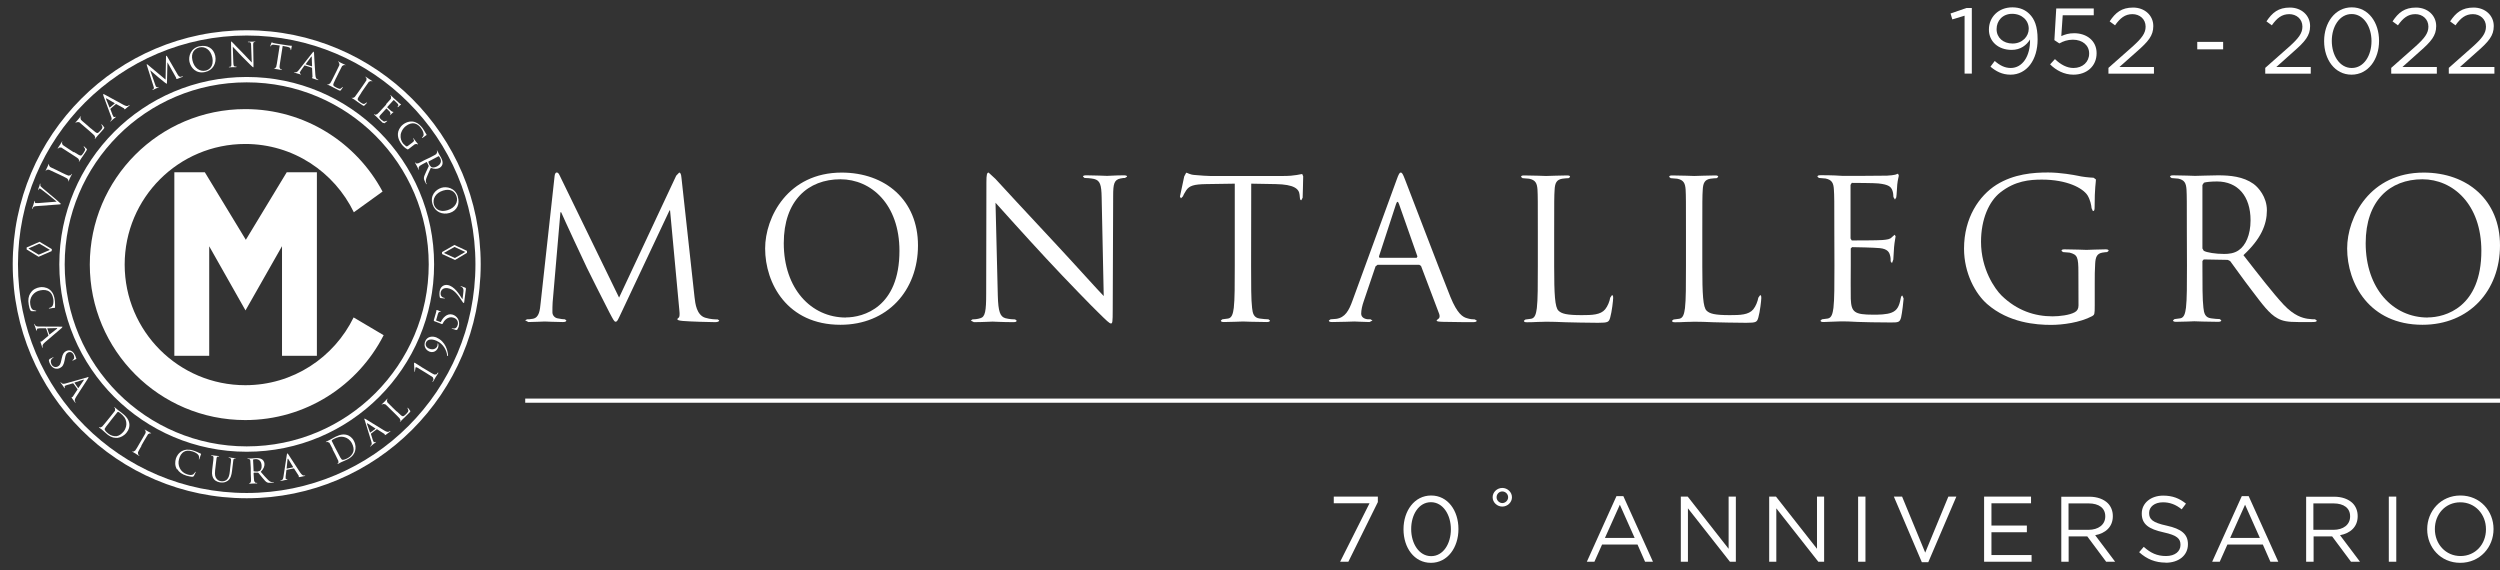 <?xml version="1.0" encoding="UTF-8"?><svg id="Layer_1" xmlns="http://www.w3.org/2000/svg" xmlns:xlink="http://www.w3.org/1999/xlink" viewBox="0 0 228 52"><rect x="0" y="0" width="228" height="52" fill="#333333" stroke="none"/><defs><style>.cls-1{clip-path:url(#clippath);}.cls-2,.cls-3{fill:none;}.cls-2,.cls-4{stroke-width:0px;}.cls-3{stroke:#fff;stroke-miterlimit:10;stroke-width:.38px;}.cls-4{fill:#fff;}</style><clipPath id="clippath"><rect class="cls-2" width="228" height="52"/></clipPath></defs><path class="cls-4" d="M22.5,7.02c-9.44,0-17.09,7.65-17.09,17.09s7.65,17.09,17.09,17.09,17.09-7.65,17.09-17.09S31.94,7.02,22.5,7.02h0ZM34.24,35.85c-3.01,3.01-7.15,4.86-11.74,4.86s-8.73-1.86-11.74-4.86c-3-3.01-4.86-7.15-4.86-11.74s1.86-8.73,4.86-11.74c3.01-3.01,7.15-4.86,11.74-4.86s8.74,1.86,11.74,4.86c3,3.01,4.86,7.15,4.86,11.74s-1.86,8.73-4.86,11.74h0Z"/><path class="cls-4" d="M22.5,2.76c-11.79,0-21.34,9.55-21.34,21.34s9.56,21.34,21.34,21.34c11.79,0,21.34-9.56,21.34-21.34S34.29,2.76,22.5,2.76h0ZM37.25,38.85c-3.78,3.78-8.99,6.11-14.75,6.11-5.76,0-10.97-2.33-14.75-6.11-3.78-3.77-6.11-8.99-6.11-14.75s2.33-10.97,6.11-14.75c3.78-3.77,8.99-6.11,14.75-6.11s10.97,2.33,14.75,6.11c3.78,3.78,6.11,8.99,6.11,14.75s-2.33,10.97-6.11,14.75h0Z"/><path class="cls-4" d="M4.71,22.9l-1.19.52-1.09-.67v-.18s1.18-.52,1.18-.52l1.12.67M2.6,22.67l.93.56,1.02-.44-.96-.57-.99.44h0Z"/><path class="cls-4" d="M5.17,18.39c-.34-.29-1.24-1.01-1.43-1.14l-.1-.06-.08.02-.05.11-.03.03v-.07c.03-.12.08-.25.1-.28l.06-.23.04-.04v.04s0,.15,0,.15c.01.05.05.11.22.25.07.06.38.31.69.58.37.31.65.54.77.66.15.14.19.16.18.19-.01.04-.06.04-.22.05l-2.02.15c-.18.01-.23.05-.29.14l-.05.11-.03.02v-.08c.05-.14.11-.3.12-.34.01-.03.04-.16.08-.28l.05-.07v.04s0,.12,0,.12l.05.06s.14,0,.27,0"/><path class="cls-4" d="M5.64,15.75c.27.13.48.23.61.27l.2-.04.07-.12h.03s0,.04,0,.04c-.07.15-.17.32-.17.34l-.12.28-.04.03v-.03s.02-.09.02-.09l-.11-.15c-.11-.07-.33-.17-.59-.3l-.49-.23c-.43-.21-.51-.24-.6-.28l-.2.02-.05.08h-.03s0-.04,0-.04l.14-.28.12-.28.04-.03v.03s-.02.07-.02.07l.11.18c.09.05.16.09.6.29"/><path class="cls-4" d="M6.74,13.86c.38.24.55.34.63.33.07-.01.13-.07.26-.27.09-.14.16-.25.12-.36l-.11-.17-.02-.04h.05s.23.22.23.22c.05.06.05.07-.04.21-.12.19-.21.32-.28.42-.08.11-.13.18-.18.26l-.07.11-.09.15-.05.03v-.03s.04-.08.04-.08l-.09-.17c-.1-.08-.3-.21-.55-.37l-.45-.29c-.4-.26-.48-.31-.56-.36l-.22.02-.06.08h-.03s0-.05,0-.05c.07-.11.19-.27.2-.29l.17-.28.05-.03v.03s-.05.09-.05.09l.08.2c.08.06.15.11.55.37l.46.3h0Z"/><path class="cls-4" d="M8.3,11.72c.34.3.5.42.57.41.07,0,.14-.05.3-.23.11-.12.19-.23.17-.34l-.09-.18v-.05s.04.02.04.02l.2.24c.04.06.04.08-.06.2-.14.17-.25.28-.34.38l-.21.23-.08.1-.11.14-.05.02v-.03s.05-.08.05-.08l-.07-.18c-.09-.1-.27-.25-.49-.45l-.41-.35c-.36-.31-.43-.37-.5-.43h-.22s-.08.06-.08.06h-.03s.01-.05.01-.05c.09-.1.22-.24.23-.26l.21-.26.05-.02v.03s-.06.08-.06.08l.05.2c.07.07.13.13.5.44l.41.36h0Z"/><path class="cls-4" d="M9.43,8.7l-.03-.13.12.04c.11.06,1.3.71,1.74.95.26.14.36.12.42.09l.11-.07h.04s-.03.05-.03.05c-.03.03-.2.17-.37.31l-.08.04v-.03s-.04-.07-.04-.07l-.71-.39h-.03s-.5.43-.5.43v.04s.2.53.2.53l.1.18h.15s.02-.03.02-.03h.04s-.02.04-.02.04l-.19.15s-.15.14-.26.23l-.06.02v-.03s.07-.06.07-.06c.1-.11.07-.23,0-.39l-.7-1.9h0ZM10.46,9.43v-.02s-.76-.44-.76-.44l-.04.03.33.81h.02s.45-.37.45-.37h0Z"/><path class="cls-4" d="M16.19,6.78c.06.1.15.24.28.23l.19-.06h.03s-.05.06-.05.06c-.06.03-.37.15-.48.19h-.09s.01-.02.01-.02l-.03-.11-.78-1.39h0s-.04,1.77-.04,1.77c0,.15,0,.18-.03.19l-.14-.09c-.13-.11-.59-.48-.62-.5l-.73-.63h-.01s.47,1.35.47,1.35l.06.14.11.05.11-.03h.03s-.04.05-.04.05c-.1.05-.24.1-.26.11l-.23.11h-.06s.02-.03.02-.03l.08-.05c.08-.06.04-.17,0-.28l-.61-1.92v-.06s.07.02.07.02l1.65,1.38.04-2.13.02-.06.07.06"/><path class="cls-4" d="M18.21,4.22c.67-.15,1.27.17,1.42.87.14.67-.21,1.33-.93,1.48-.82.18-1.3-.39-1.42-.93-.11-.49.1-1.25.93-1.43M18.75,6.44c.27-.06.79-.33.61-1.21-.16-.72-.68-1.01-1.15-.91-.5.11-.81.52-.66,1.18.15.7.67,1.06,1.21.94"/><path class="cls-4" d="M21.28,5.71c.01.25.04.33.13.35l.16.02.02.02-.06.03c-.18,0-.3,0-.33,0-.03,0-.16.01-.29.01l-.05-.02.03-.02.13-.02c.08-.02.09-.11.08-.39l-.03-1.76c0-.12,0-.15.03-.15l.11.1c.05.05.51.54,1,1.03.31.32.65.69.75.79l-.06-1.56c0-.2-.03-.27-.13-.29h-.15s-.02-.03-.02-.03l.06-.02c.14,0,.29,0,.32,0,.03,0,.13-.01.26-.01l.06.02-.03.02h-.07c-.1.03-.11.1-.11.29l.03,1.8c0,.2,0,.22-.02.22-.03,0-.06-.03-.23-.19-.04-.03-.48-.47-.82-.82-.36-.38-.72-.76-.82-.87"/><path class="cls-4" d="M25.58,5.47c-.05.29-.08.53-.09.66l.09.19.13.03.02.02-.05.02c-.17-.03-.36-.07-.37-.07l-.3-.04-.05-.03h.03s.09-.01.09-.01l.11-.15c.04-.12.07-.36.12-.66l.2-1.28-.45-.06c-.19-.03-.26-.02-.32.05l-.07.08-.03.03v-.03s.11-.31.11-.31l.04-.05.13.06.24.05,1.14.18.22.02h.09s0,.04,0,.04l-.06.33-.03.04-.02-.06v-.03c0-.09-.05-.17-.34-.23l-.38-.07"/><path class="cls-4" d="M28.51,4.79l.1-.09.03.13c0,.12.08,1.48.12,1.98.02.29.09.37.15.4l.11.06.02.03h-.07s-.26-.08-.46-.15l-.08-.05h.03s.04-.09.04-.09l-.04-.81-.02-.03-.63-.2h-.04s-.34.48-.34.48l-.1.18.08.12h.03s.02.04.02.04h-.05s-.23-.07-.23-.07c-.03-.01-.2-.05-.33-.1l-.05-.04h.03s.09.01.09.01c.14.02.23-.07.33-.2M28.44,6.06l.02-.02-.03-.88h-.04s-.51.69-.51.69v.02s.56.18.56.18h0Z"/><path class="cls-4" d="M30.65,7.11c-.2.4-.28.59-.25.66.02.07.08.12.3.23.14.07.27.13.37.08l.15-.13.04-.02v.05s-.18.25-.18.25c-.05.05-.06.06-.21-.01-.2-.1-.34-.17-.45-.23-.11-.06-.2-.11-.28-.15l-.11-.05-.16-.07-.03-.04h.03s.09.02.09.02l.16-.11c.07-.11.18-.32.31-.59l.24-.48c.21-.43.25-.51.29-.6l-.04-.22-.09-.06v-.03s.04,0,.04,0c.12.06.29.16.31.16l.3.14.03.04h-.03s-.1-.03-.1-.03l-.18.1c-.05.08-.09.16-.3.59l-.24.49h0Z"/><path class="cls-4" d="M32.96,8.45c-.25.37-.36.54-.34.62.01.07.07.13.26.27.13.09.25.17.36.13l.17-.11.05-.02v.05s-.22.23-.22.23c-.06.05-.07.05-.21-.04-.18-.12-.31-.22-.42-.29-.1-.08-.18-.13-.25-.18l-.11-.07-.15-.09-.03-.05h.03s.08.04.08.04l.17-.09c.08-.1.22-.3.39-.54l.31-.44c.27-.4.32-.47.37-.55v-.22s-.09-.07-.09-.07v-.03s.04,0,.04,0c.11.08.27.19.28.2l.28.18.03.05h-.03s-.09-.05-.09-.05l-.2.08c-.06.08-.11.15-.38.54l-.31.45h0Z"/><path class="cls-4" d="M35.21,9.5c.32-.35.38-.42.44-.49l.02-.22-.07-.08v-.03s.05.02.05.02l.16.15.09.09.52.47.11.08.04.02v.03s-.12.09-.12.09l-.15.14h-.04s0-.04,0-.04l.06-.09c.02-.05.02-.1-.09-.22l-.3-.29h-.04s-.57.63-.57.63v.04s.36.33.36.33l.14.07h.06s0,.03,0,.03l-.13.11-.14.14-.05.03v-.03s.06-.08.06-.08l-.05-.19-.31-.31h-.03s-.54.59-.54.59c-.14.16-.13.22.09.43l.24.17.25-.07h.05s-.02.03-.02.03l-.23.19-.18-.05c-.17-.16-.29-.27-.37-.36l-.17-.17-.09-.08-.13-.12-.02-.05h.03s.08.06.08.06l.18-.06c.1-.08.26-.26.46-.48l.37-.4h0Z"/><path class="cls-4" d="M37.57,13.03c.2-.15.21-.19.16-.3l-.06-.09v-.03l.05.02c.08.11.2.27.21.28l.19.23v.05s-.02,0-.02,0l-.05-.06-.21.02-.25.19-.27.21c-.11.08-.12.09-.16.07-.2-.09-.4-.29-.51-.43-.14-.18-.39-.55-.36-1,.01-.25.16-.59.46-.83.39-.3.81-.33,1.11-.22.31.11.51.34.66.52.12.15.22.35.25.4l.13.21v.05s-.11.06-.35.25l-.07.02.02-.05.12-.17c.04-.13,0-.41-.25-.72-.12-.15-.28-.32-.56-.39-.22-.05-.52.02-.8.24-.34.27-.45.63-.47.78-.04.34.06.61.24.83l.27.24.12-.02"/><path class="cls-4" d="M39.21,14.37c.42-.22.5-.26.58-.32l.09-.2-.04-.1v-.03s.05.03.05.03c.06.12.15.3.15.31l.18.31c.09.17.17.36.14.56-.01.09-.08.28-.27.38-.2.11-.45.13-.8,0-.17.37-.31.69-.4.93-.08.23-.05.36-.02.43l.05.11v.03s-.06-.05-.06-.05l-.1-.19c-.08-.15-.1-.23-.1-.32,0-.15.08-.31.2-.58.09-.19.2-.42.24-.51v-.04s-.17-.34-.17-.34h-.03s-.06.03-.06.03c-.26.14-.47.25-.58.33l-.09.18.05.13v.03s-.05-.03-.05-.03c-.08-.15-.16-.33-.17-.34l-.14-.25v-.05s.03.01.03.01l.05.08h.19c.12-.05.34-.16.59-.3M39.09,14.71l-.02.04c0,.05.04.19.11.31l.16.18c.12.06.3.05.51-.06.34-.18.45-.47.29-.76l-.11-.17h-.04s-.89.47-.89.47h0Z"/><path class="cls-4" d="M41.75,17.93c.21.66-.06,1.28-.74,1.49-.66.2-1.34-.09-1.56-.79-.25-.8.27-1.33.8-1.5.47-.15,1.25-.01,1.51.8M39.58,18.67c.08.26.41.76,1.26.49.7-.22.95-.77.8-1.23-.15-.49-.59-.75-1.23-.55-.68.21-.99.76-.83,1.29"/><path class="cls-4" d="M40.31,22.99l1.13-.65,1.15.54v.18s-1.09.65-1.09.65l-1.18-.54M42.44,22.98l-.99-.46-.97.55,1.01.46.94-.55h0Z"/><path class="cls-4" d="M2.79,26.72c.21-.34.54-.47.83-.52.2-.04.57-.03.88.19.21.15.4.4.48.87.02.12.04.29.04.45,0,.12,0,.22,0,.32l-.03.05s-.06,0-.17.01l-.31.05-.07-.02.06-.04c.12-.02.23-.09.29-.18.07-.12.11-.37.07-.63-.07-.4-.22-.57-.34-.66-.25-.18-.53-.19-.84-.13-.58.1-1.03.64-.92,1.28.04.23.1.4.24.5l.27.07.05.02-.04.03s-.29.01-.4,0l-.1-.06c-.07-.11-.13-.34-.16-.53-.08-.45-.02-.78.15-1.05"/><path class="cls-4" d="M5.56,29.79c.11,0,.13,0,.14.03l-.08.1c-.1.08-1.13.96-1.51,1.29-.22.19-.24.3-.23.36l.02.12v.04s-.05-.05-.05-.05c-.02-.04-.09-.25-.15-.46v-.09s.02.01.02.01h.08s.62-.53.62-.53v-.03s-.21-.62-.21-.62l-.03-.02h-.57s-.21.03-.21.03l-.05.14v.03s0,.04,0,.04l-.04-.04-.07-.23s-.07-.19-.12-.32v-.06s.03.02.03.02l.04.08c.06.13.19.15.36.15M4.51,30.5h.02s.69-.54.69-.54l-.02-.04-.87.02-.02.02.19.55h0Z"/><path class="cls-4" d="M4.46,32.83l.08-.1c.14-.07.25-.12.29-.14h.06s-.02.03-.02.03l-.1.06c-.18.15-.16.37-.07.55.14.26.39.29.57.2.19-.1.25-.23.32-.57l.04-.18c.08-.41.22-.57.4-.66.29-.15.6-.04.78.31.06.11.09.19.11.27l.04.1v.04s-.11.04-.3.14h-.07s.02-.03.02-.03l.12-.11s.1-.17-.04-.42c-.1-.19-.29-.27-.49-.17-.15.08-.22.2-.28.57l-.02.11c-.08.45-.21.62-.43.73-.11.06-.34.12-.57,0-.14-.07-.25-.2-.33-.35-.07-.13-.11-.26-.12-.4"/><path class="cls-4" d="M7.94,34.41c.1-.03.13-.03.14-.02l-.05.12c-.07.11-.81,1.24-1.08,1.67-.16.25-.14.35-.12.41l.06.11v.04s-.05-.04-.05-.04c-.03-.04-.16-.22-.28-.39l-.04-.09h.03s.08-.03.08-.03l.44-.67v-.03s-.39-.53-.39-.53h-.04s-.55.16-.55.16l-.19.08v.15s.01.02.01.02v.04s-.04-.02-.04-.02l-.13-.2s-.13-.16-.21-.28v-.06s.02.01.02.01l.06.07c.1.1.23.08.38.04l1.95-.55h0ZM7.13,35.39h.02s.5-.73.5-.73l-.03-.04-.83.27v.02s.33.47.33.47h0Z"/><path class="cls-4" d="M10.08,37.98c.3-.37.35-.44.41-.52v-.22s-.07-.07-.07-.07v-.03s.05.01.05.01c.11.09.25.22.26.22.03.02.18.14.33.25.24.19.69.52.74,1.05.02.22-.03.51-.26.79-.24.3-.55.43-.8.47-.19.02-.54.02-.95-.31-.1-.08-.22-.19-.32-.28l-.19-.17-.1-.07-.14-.11-.02-.05h.03l.08.05.18-.08c.09-.09.24-.28.43-.51l.34-.42h0ZM10.07,38.4c-.2.25-.38.48-.41.52l-.12.2c0,.07.05.2.33.42.22.18.49.26.75.24.22-.02.47-.2.65-.42.24-.3.27-.61.25-.79-.03-.42-.28-.67-.56-.9l-.17-.11-.07.02c-.07.08-.26.32-.41.51l-.24.3h0Z"/><path class="cls-4" d="M12.9,40.67c-.15.26-.27.46-.32.58l.02.2.11.08v.03s-.04,0-.04,0c-.15-.08-.31-.19-.32-.2l-.26-.15-.03-.05h.03s.08.03.08.03l.16-.1c.08-.1.2-.31.35-.57l.27-.46c.24-.42.29-.49.33-.58v-.2s-.08-.06-.08-.06v-.03s.04,0,.04,0l.26.16.26.14.03.05h-.03s-.07-.03-.07-.03l-.19.09c-.05.08-.1.16-.34.57l-.27.47h0Z"/><path class="cls-4" d="M16.14,42.81c-.21-.34-.18-.7-.1-.98.06-.2.23-.52.57-.7.23-.12.54-.18.99-.05.12.04.28.09.42.16.11.05.19.1.29.13l.03.04s-.03.06-.06.16l-.1.3-.04.05v-.07c.03-.11.02-.25-.04-.34-.08-.12-.28-.26-.54-.34-.39-.12-.61-.06-.74.01-.28.14-.41.39-.49.69-.17.56.11,1.2.74,1.39.22.07.4.09.56,0l.18-.21.04-.04v.05s-.17.36-.17.36l-.1.06c-.13.01-.36-.04-.55-.09-.44-.13-.7-.33-.87-.61"/><path class="cls-4" d="M19.4,42.42c.06-.48.07-.56.07-.66,0-.1-.01-.16-.11-.19l-.1-.02-.02-.02.05-.02c.14.02.32.05.35.05l.3.03.05.03-.03.02h-.08c-.08,0-.11.05-.13.16-.02.1-.03.18-.08.66l-.05.43c-.05.44.02.64.14.78.13.16.27.2.44.22.19.02.38-.04.5-.16.16-.16.23-.41.26-.73l.04-.38c.06-.48.07-.56.07-.66,0-.1-.01-.16-.11-.19l-.1-.02-.02-.02.05-.02c.14.02.3.05.32.05l.26.02.05.03h-.03s-.08.01-.08.01c-.08,0-.11.05-.13.16-.02.1-.03.18-.08.66l-.04.33c-.04.33-.12.69-.39.88-.24.17-.47.17-.65.15-.1-.01-.41-.06-.6-.29-.13-.16-.22-.39-.17-.83"/><path class="cls-4" d="M22.87,42.69c-.02-.48-.03-.56-.04-.66-.01-.1-.04-.15-.14-.17h-.1s-.03-.02-.03-.02l.05-.03c.14,0,.33,0,.35,0l.36-.03c.19-.01.4,0,.57.11.08.05.22.19.23.41.01.23-.07.46-.34.73.27.31.49.57.68.75.17.17.31.19.38.2h.12s.03.02.03.02l-.07.03h-.22c-.17.02-.25,0-.33-.03-.14-.06-.25-.21-.44-.43-.14-.16-.29-.36-.36-.44l-.04-.02h-.38s-.02.04-.02.04v.07c.02.29.03.54.05.66l.13.16h.14s.02.02.02.02l-.05.03c-.17,0-.36.01-.38.01l-.29.02-.05-.02.02-.02.09-.02.08-.17c0-.13,0-.37-.02-.67M23.12,42.94l.02.04s.19.04.33.03l.23-.07c.1-.08.18-.25.16-.48-.02-.38-.23-.6-.56-.59l-.2.03-.02.04.05,1h0Z"/><path class="cls-4" d="M26.16,41.47c.02-.11.02-.13.04-.13l.09.09c.07.1.8,1.24,1.08,1.66.17.24.26.27.33.28h.12s.03,0,.03,0l-.05.04s-.26.06-.47.1h-.1s.02-.03.02-.03v-.08l-.44-.68h-.03s-.64.13-.64.13l-.02.03-.07.57v.21s.13.06.13.06h.03s.03,0,.03,0l-.04.03-.24.04s-.19.05-.34.08h-.06s.02-.04.02-.04l.08-.02c.13-.05.17-.18.19-.34M26.73,42.61v-.02s-.45-.75-.45-.75h-.05s-.09.88-.09.88v.02s.59-.12.59-.12h0Z"/><path class="cls-4" d="M30.35,40.97c-.22-.42-.26-.5-.31-.59l-.2-.09-.1.04h-.03s.03-.05.03-.05c.12-.06.3-.14.31-.15.03-.02.2-.11.36-.2.27-.14.76-.42,1.25-.26.21.07.46.23.62.55.18.34.17.68.1.92-.05.18-.2.5-.66.74-.12.06-.27.13-.39.18-.12.05-.22.09-.23.1l-.11.06-.16.09h-.06s.01-.03.01-.03l.08-.05v-.19c-.05-.12-.16-.34-.29-.6l-.25-.48h0ZM30.73,41.14c.15.29.28.54.31.59l.14.19c.06.03.2.04.52-.13.25-.13.44-.35.52-.59.07-.21.01-.51-.12-.76-.18-.35-.44-.49-.62-.55-.4-.14-.73-.01-1.05.15l-.17.11v.07c.04.09.18.37.29.58l.18.34h0Z"/><path class="cls-4" d="M33.25,38.31c-.03-.1-.03-.12-.02-.14l.12.05c.11.07,1.26.78,1.69,1.04.25.15.35.14.42.11l.11-.06h.04s-.03.05-.03.05c-.04.03-.22.16-.39.29l-.09.04v-.03s-.03-.08-.03-.08l-.68-.43h-.03s-.53.4-.53.4v.04s.17.54.17.54l.09.19h.15l.03-.02h.03s-.02.04-.02.04l-.2.14s-.16.13-.27.22l-.06.02v-.03s.08-.06.08-.06c.1-.1.08-.23.03-.38l-.6-1.94h0ZM34.24,39.1v-.02s-.74-.48-.74-.48l-.04.03.29.82h.02s.47-.34.47-.34h0Z"/><path class="cls-4" d="M36.19,37.52c.32.32.47.45.55.44.07,0,.14-.04.31-.21.11-.12.21-.22.19-.33l-.07-.19v-.05s.04.02.04.02l.19.25c.04.07.04.08-.08.2-.15.16-.27.27-.36.36l-.23.22-.09.09-.12.13-.05.02v-.03s.06-.07.06-.07l-.06-.18c-.08-.1-.25-.27-.46-.48l-.39-.38c-.34-.34-.4-.4-.48-.46l-.22-.03-.08.07h-.03s.02-.05.02-.05l.25-.24.22-.24.05-.02v.03s-.07.08-.07.08l.04.21c.07.07.13.13.47.47l.39.38h0Z"/><path class="cls-4" d="M39,33.81c.26.16.49.3.61.35l.2-.02.12-.16h.04s0,.05,0,.05c-.12.2-.23.36-.24.37,0,.01-.13.24-.24.41l-.05.03v-.03s.1-.22.1-.22l-.07-.19c-.11-.08-.34-.22-.6-.38l-.46-.28c-.14-.09-.25-.16-.4-.24h-.11s-.06.37-.06.37v.04s-.04,0-.04,0v-.03s-.04-.71-.04-.71v-.08s.08,0,.08,0c.02.01.27.18.67.43"/><path class="cls-4" d="M39.84,30.8c.79.35,1,1.19,1.02,1.61v.05s-.05.01-.05.01l-.03-.05c-.04-.41-.31-1.05-.97-1.34-.49-.22-.84-.11-.95.14-.11.25.04.48.26.57.47.2.71-.1.74-.18.06-.13.05-.2.05-.25v-.04s.03,0,.03,0l.02.02c.05.12.03.28-.02.39-.18.4-.55.43-.79.33-.39-.17-.53-.57-.36-.96.18-.4.62-.49,1.05-.31"/><path class="cls-4" d="M40.2,29.38c.16-.36.55-.84,1.07-.69.38.11.73.52.56,1.12l-.13.26-.1.03-.37-.12-.05-.04h.06c.32.08.43-.09.5-.3.07-.25-.01-.57-.42-.68-.48-.14-.86.32-.93.54l-.08.06-.73-.28-.02-.07.2-.69.04-.17v-.07s.04-.01.04-.01c.03,0,.15.05.36.15l.03.03h-.04c-.11-.03-.2-.02-.26.21l-.16.56"/><path class="cls-4" d="M42.33,27.6l-.05.04-.07-.07c-.45-.69-.8-1.2-1.39-1.29-.43-.06-.6.2-.63.4-.02.15,0,.24.07.34.06.08.16.13.28.15l.04.03-.04.02-.38-.04-.04-.04c-.04-.12-.06-.3-.03-.55.07-.46.39-.64.71-.6.63.09,1.09.85,1.36,1.28h.02s.03-.22.03-.22c0-.05.06-.41.06-.52.01-.23-.08-.34-.24-.4l-.04-.04h.05s.38.14.38.14c.08.04.08.08.06.21"/><path class="cls-4" d="M32.25,28.95c-1.79,3.66-5.53,6.18-9.88,6.18-6.07,0-11-4.92-11-11s4.92-11,11-11c4.36,0,8.12,2.55,9.9,6.23l2.62-1.89c-2.38-4.47-7.09-7.52-12.52-7.52-7.83,0-14.18,6.35-14.18,14.18s6.35,14.18,14.18,14.18c5.51,0,10.28-3.15,12.62-7.74"/><polyline class="cls-4" points="28.9 32.45 25.72 32.45 25.72 22.45 22.39 28.31 19.08 22.46 19.08 32.45 15.9 32.45 15.9 15.71 18.68 15.71 22.42 21.87 26.15 15.71 28.9 15.71"/><path class="cls-4" d="M63.34,27.09c.07.64.2,1.63.96,1.88.51.16.97.16,1.15.16l.14.09c0,.11-.16.16-.37.16-.39,0-2.3-.05-2.96-.11-.41-.04-.49-.09-.49-.18l.12-.12c.09-.02.11-.32.07-.64l-.85-9.14h-.05l-4.34,9.21c-.37.78-.42.94-.58.94-.12,0-.21-.18-.55-.82-.46-.87-1.98-3.93-2.07-4.11-.16-.32-2.14-4.57-2.34-5.05h-.07l-.71,8.22c-.02.28-.02.6-.02.9,0,.27.2.5.46.55.3.07.57.09.67.09l.14.09c0,.12-.11.16-.32.16-.66,0-1.51-.05-1.65-.05-.16,0-1.01.05-1.49.05l-.3-.16.18-.09c.14,0,.27,0,.53-.05.59-.11.64-.8.71-1.47l1.27-11.55c.02-.19.09-.32.19-.32s.18.07.27.27l5.42,11.14,5.21-11.12.27-.28c.12,0,.18.14.21.48"/><path class="cls-4" d="M76.76,15.74c3.98,0,6.96,2.51,6.96,6.64s-2.8,7.24-7.07,7.24c-4.85,0-6.87-3.77-6.87-6.96,0-2.87,2.09-6.92,6.98-6.92M77.14,28.95c1.59,0,4.89-.92,4.89-6.07,0-4.25-2.58-6.53-5.38-6.53-2.96,0-5.17,1.95-5.17,5.83,0,4.13,2.48,6.78,5.67,6.78"/><path class="cls-4" d="M91,26.97c.04,1.45.21,1.91.69,2.05.34.09.73.11.89.11l.14.11c0,.11-.11.14-.32.14-1.01,0-1.72-.05-1.88-.05s-.9.05-1.7.05l-.28-.14.14-.11c.14,0,.46-.02.73-.11.44-.12.53-.64.53-2.25l.02-10.15c0-.69.05-.88.2-.88l.62.57c.27.3,2.9,3.15,5.63,6.07,1.75,1.88,3.68,4.04,4.25,4.62l-.19-9c-.02-1.15-.14-1.54-.69-1.68-.32-.07-.73-.09-.87-.09l-.14-.12c0-.11.14-.12.36-.12.8,0,1.65.05,1.84.05s.78-.05,1.5-.05c.19,0,.32.02.32.12l-.19.12c-.09,0-.21,0-.42.05-.58.12-.66.51-.66,1.58l-.04,10.38c0,1.17-.03,1.26-.16,1.26-.14,0-.35-.2-1.29-1.13-.2-.18-2.75-2.78-4.62-4.8-2.05-2.21-4.05-4.45-4.62-5.08"/><path class="cls-4" d="M114.1,24.24c0,1.7,0,3.1.09,3.84.05.51.16.9.69.97.25.04.64.07.8.07l.14.11c0,.09-.09.14-.28.14-.97,0-2.09-.05-2.18-.05s-1.2.05-1.74.05c-.19,0-.28-.04-.28-.14l.14-.11.53-.07c.35-.07.44-.46.51-.97.09-.74.09-2.14.09-3.84v-7.49l-2.62.04c-1.1.02-1.52.14-1.81.57-.19.3-.25.42-.3.55l-.18.18-.09-.16.39-1.84.18-.34c.12,0,.3.18.78.21.51.05,1.19.09,1.4.09h6.64c.57,0,.98-.04,1.26-.09.27-.04.43-.09.5-.09l.09.21c0,.53-.05,1.75-.05,1.95l-.12.23c-.09,0-.12-.05-.14-.3l-.02-.2c-.05-.53-.48-.94-2.18-.97l-2.23-.04"/><path class="cls-4" d="M127.36,16.43c.21-.59.28-.69.39-.69s.18.09.39.64c.27.67,3.05,7.99,4.13,10.68.64,1.58,1.15,1.86,1.52,1.96.27.09.53.11.71.11l.18.11c0,.11-.16.14-.35.14-.27,0-1.56,0-2.78-.03-.34-.02-.53-.02-.53-.13l.12-.12c.11-.04.21-.19.11-.48l-1.65-4.36-.16-.11h-3.81l-.18.14-1.06,3.13c-.16.44-.25.87-.25,1.19,0,.36.37.51.67.51h.18l.18.11-.27.14c-.42,0-1.19-.05-1.38-.05s-1.17.05-2,.05c-.23,0-.33-.03-.33-.14l.16-.11.51-.04c.82-.11,1.17-.78,1.49-1.67M129.2,23.51l.07-.12-1.68-4.78c-.09-.27-.18-.27-.27,0l-1.56,4.78.05.12h3.38Z"/><path class="cls-4" d="M141.74,24.28c0,2.6.07,3.74.39,4.05.28.28.74.41,2.12.41.94,0,1.72-.02,2.14-.53.23-.28.41-.73.46-1.06l.16-.23c.09,0,.11.07.11.27s-.12,1.26-.27,1.77c-.12.41-.18.48-1.11.48-1.27,0-2.2-.04-2.94-.05-.74-.03-1.29-.05-1.81-.05-.07,0-.37.02-.72.02-.35.02-.74.03-1.01.03-.19,0-.28-.03-.28-.14l.14-.11.53-.07c.35-.07.44-.46.51-.97.09-.74.09-2.14.09-3.84v-3.12c0-2.76,0-3.26-.03-3.83-.04-.6-.18-.89-.76-1.01l-.6-.05-.14-.11c0-.11.09-.14.28-.14.8,0,1.91.05,2,.05s1.38-.05,1.91-.05c.2,0,.28.03.28.14l-.14.11c-.12,0-.37.02-.58.05-.51.09-.66.39-.69,1.01-.04.57-.04,1.06-.04,3.83"/><path class="cls-4" d="M155.25,24.28c0,2.6.07,3.74.39,4.05.28.28.74.41,2.12.41.94,0,1.72-.02,2.14-.53.23-.28.4-.73.46-1.06l.16-.23c.09,0,.11.07.11.27s-.12,1.26-.27,1.77c-.12.41-.18.48-1.11.48-1.27,0-2.2-.04-2.94-.05-.74-.03-1.29-.05-1.81-.05-.07,0-.37.02-.72.02-.36.02-.74.03-1.01.03-.19,0-.28-.03-.28-.14l.14-.11.53-.07c.35-.07.44-.46.51-.97.09-.74.09-2.14.09-3.84v-3.12c0-2.76,0-3.26-.03-3.83-.04-.6-.18-.89-.76-1.01l-.6-.05-.14-.11c0-.11.09-.14.28-.14.8,0,1.91.05,2,.05s1.38-.05,1.91-.05c.2,0,.28.03.28.14l-.14.11c-.12,0-.37.02-.58.05-.51.09-.66.39-.69,1.01-.04.57-.04,1.06-.04,3.83"/><path class="cls-4" d="M167.29,21.12c0-2.76,0-3.26-.04-3.83-.03-.6-.18-.89-.76-1.01l-.6-.05-.14-.11c0-.11.09-.14.29-.14.41,0,.88,0,1.27.02l.73.04c.12,0,3.65,0,4.05-.02.34-.02.62-.05.76-.09l.25-.09.07.16c0,.12-.09.34-.14.83-.02.18-.05.96-.09,1.17l-.12.2-.14-.23c0-.13-.02-.43-.11-.64-.12-.28-.3-.5-1.26-.6-.3-.04-2.23-.05-2.43-.05l-.11.18v4.89l.11.18c.23,0,2.41,0,2.82-.04.42-.04.67-.07.83-.25l.26-.23.09.14c0,.11-.09.41-.14.99-.03.36-.07,1.01-.07,1.13l-.12.33-.12-.16c0-.18,0-.36-.07-.59-.07-.25-.23-.55-.92-.62-.48-.05-2.23-.09-2.53-.09l-.12.12v1.56c0,.6-.02,2.66,0,3.03.05,1.22.32,1.45,2.05,1.45.46,0,1.24,0,1.7-.2.46-.19.67-.55.8-1.27.04-.19.07-.27.16-.27l.11.27c0,.14-.14,1.35-.23,1.72-.12.46-.27.46-.96.46-1.33,0-2.3-.03-2.99-.05-.69-.04-1.12-.05-1.38-.05-.04,0-.34,0-.71.02-.35,0-.76.04-1.03.04-.2,0-.28-.04-.28-.14l.14-.11.53-.07c.35-.07.44-.46.51-.97.09-.74.09-2.14.09-3.84"/><path class="cls-4" d="M189.55,24.86c0-1.43-.09-1.63-.8-1.82l-.6-.05-.14-.11c0-.11.09-.14.28-.14.8,0,1.91.05,2,.05s1.21-.05,1.74-.05c.2,0,.28.04.28.14l-.14.11c-.12,0-.23.02-.44.05-.48.09-.62.39-.65,1.01-.04.57-.04,1.1-.04,1.84v1.98c0,.8-.02.83-.23.96-1.13.6-2.72.8-3.75.8-1.35,0-3.86-.18-5.83-1.9-1.08-.94-2.11-2.83-2.11-5.05,0-2.83,1.38-4.83,2.96-5.83,1.59-.99,3.35-1.12,4.71-1.12,1.11,0,2.37.23,2.71.3.37.09.99.16,1.44.18l.21.16c0,.25-.12.74-.12,2.51,0,.28-.03.37-.16.37l-.12-.27c-.02-.25-.11-.74-.37-1.17-.44-.67-1.88-1.43-4.16-1.43-1.12,0-2.44.11-3.79,1.17-1.03.81-1.76,2.43-1.76,4.5,0,2.5,1.26,4.3,1.88,4.91,1.4,1.36,3.01,1.89,4.64,1.89.64,0,1.56-.11,2.02-.37.23-.12.35-.32.35-.62"/><path class="cls-4" d="M199.44,21.12c0-2.76,0-3.26-.03-3.82-.04-.6-.18-.89-.76-1.01l-.6-.05-.14-.11c0-.11.09-.14.28-.14.8,0,1.91.05,2,.05.19,0,1.54-.05,2.09-.05,1.12,0,2.3.11,3.24.78.44.32,1.22,1.19,1.22,2.41,0,1.31-.55,2.62-2.14,4.09,1.45,1.86,2.66,3.43,3.68,4.53.96,1.01,1.72,1.2,2.16,1.27.33.05.58.05.69.05l.16.11c0,.11-.11.14-.43.14h-1.26c-.99,0-1.43-.09-1.89-.34-.76-.41-1.38-1.27-2.39-2.6-.75-.97-1.58-2.16-1.93-2.62l-.23-.11-2.18-.04-.12.14v.42c0,1.7,0,3.1.09,3.84.05.51.16.9.69.97.25.04.64.07.8.07l.14.11c0,.09-.09.14-.28.14-.97,0-2.09-.05-2.18-.05-.02,0-1.13.05-1.66.05-.19,0-.28-.04-.28-.14l.14-.11.53-.07c.35-.07.44-.46.51-.97.09-.74.09-2.14.09-3.84M200.86,22.66l.12.21c.26.16,1.08.29,1.86.29.43,0,.92-.05,1.33-.34.62-.42,1.08-1.38,1.08-2.73,0-2.21-1.17-3.54-3.06-3.54-.53,0-1.01.05-1.19.11l-.14.21v5.79h0Z"/><path class="cls-4" d="M221.04,15.74c3.98,0,6.96,2.51,6.96,6.64s-2.8,7.24-7.07,7.24c-4.85,0-6.87-3.77-6.87-6.96,0-2.87,2.09-6.92,6.98-6.92M221.41,28.95c1.59,0,4.89-.92,4.89-6.07,0-4.25-2.59-6.53-5.38-6.53-2.96,0-5.17,1.95-5.17,5.83,0,4.13,2.48,6.78,5.67,6.78"/><g class="cls-1"><line class="cls-3" x1="47.9" y1="36.54" x2="228" y2="36.54"/></g><polygon class="cls-4" points="122.22 51.23 124.9 45.9 121.64 45.9 121.64 45.29 125.66 45.29 125.66 45.79 122.97 51.23 122.22 51.23 122.22 51.23"/><path class="cls-4" d="M130.5,51.33c-1.53,0-2.5-1.39-2.5-3.05v-.02c0-1.66.99-3.07,2.52-3.07s2.49,1.39,2.49,3.05v.02c0,1.66-.98,3.07-2.51,3.07h0ZM130.52,50.72c1.11,0,1.8-1.14,1.8-2.44v-.02c0-1.3-.71-2.46-1.82-2.46s-1.8,1.14-1.8,2.44v.02c0,1.3.71,2.46,1.82,2.46h0Z"/><path class="cls-4" d="M137.01,46.2c-.47,0-.88-.38-.88-.84v-.02c0-.46.41-.84.88-.84s.88.38.88.84v.02c0,.46-.41.84-.88.84h0ZM137.01,45.88c.28,0,.53-.24.53-.52v-.02c0-.28-.24-.52-.53-.52s-.52.24-.52.52v.02c0,.28.25.52.52.52h0Z"/><path class="cls-4" d="M144.72,51.23l2.7-5.98h.63l2.7,5.98h-.72l-.69-1.57h-3.23l-.7,1.57h-.69ZM146.38,49.06h2.7l-1.35-3.03-1.36,3.03h0Z"/><polygon class="cls-4" points="153.29 51.23 153.29 45.29 153.92 45.29 157.65 50.05 157.65 45.29 158.31 45.29 158.31 51.23 157.77 51.23 153.94 46.36 153.94 51.23 153.29 51.23 153.29 51.23"/><polygon class="cls-4" points="161.35 51.23 161.35 45.29 161.97 45.29 165.71 50.05 165.71 45.29 166.36 45.29 166.36 51.23 165.83 51.23 162 46.36 162 51.23 161.35 51.23 161.35 51.23"/><polygon class="cls-4" points="169.46 51.23 169.46 45.29 170.13 45.29 170.13 51.23 169.46 51.23 169.46 51.23"/><polygon class="cls-4" points="175.27 51.27 172.72 45.29 173.47 45.29 175.58 50.4 177.69 45.29 178.42 45.29 175.86 51.27 175.27 51.27 175.27 51.27"/><polygon class="cls-4" points="180.95 51.23 180.95 45.29 185.23 45.29 185.23 45.9 181.62 45.9 181.62 47.93 184.85 47.93 184.85 48.54 181.62 48.54 181.62 50.62 185.28 50.62 185.28 51.23 180.95 51.23 180.95 51.23"/><path class="cls-4" d="M187.99,51.23v-5.93h2.55c.73,0,1.31.22,1.69.59.29.29.46.7.46,1.17v.02c0,.98-.68,1.56-1.61,1.73l1.82,2.42h-.82l-1.72-2.31h-1.7v2.31h-.67ZM188.65,48.32h1.82c.89,0,1.53-.46,1.53-1.22v-.02c0-.73-.56-1.17-1.52-1.17h-1.83v2.41h0Z"/><path class="cls-4" d="M197.51,51.31c-.94,0-1.71-.31-2.42-.95l.42-.49c.62.56,1.21.84,2.03.84s1.32-.42,1.32-1.01v-.02c0-.55-.3-.86-1.54-1.13-1.36-.3-1.99-.74-1.99-1.71v-.02c0-.93.82-1.62,1.95-1.62.86,0,1.48.25,2.08.73l-.39.52c-.55-.45-1.1-.64-1.71-.64-.77,0-1.26.42-1.26.96v.02c0,.56.3.87,1.61,1.15,1.32.29,1.93.77,1.93,1.68v.02c0,1.02-.85,1.68-2.03,1.68h0Z"/><path class="cls-4" d="M201.75,51.23l2.7-5.98h.63l2.7,5.98h-.72l-.69-1.57h-3.23l-.7,1.57h-.69ZM203.4,49.06h2.7l-1.35-3.03-1.36,3.03h0Z"/><path class="cls-4" d="M210.32,51.23v-5.93h2.55c.73,0,1.31.22,1.69.59.29.29.46.7.46,1.17v.02c0,.98-.68,1.56-1.61,1.73l1.82,2.42h-.82l-1.72-2.31h-1.69v2.31h-.67ZM210.99,48.32h1.82c.89,0,1.52-.46,1.52-1.22v-.02c0-.73-.56-1.17-1.52-1.17h-1.83v2.41h0Z"/><polygon class="cls-4" points="217.86 51.23 217.86 45.29 218.54 45.29 218.54 51.23 217.86 51.23 217.86 51.23"/><path class="cls-4" d="M224.38,51.33c-1.81,0-3.02-1.42-3.02-3.05v-.02c0-1.64,1.23-3.07,3.03-3.07s3.02,1.42,3.02,3.05t0,.02c0,1.64-1.23,3.07-3.04,3.07h0ZM224.4,50.71c1.36,0,2.32-1.08,2.32-2.43v-.02c0-1.35-.98-2.45-2.34-2.45s-2.32,1.08-2.32,2.43v.02c0,1.35.98,2.45,2.34,2.45h0Z"/><polygon class="cls-4" points="179.17 6.71 179.17 1.43 178.05 1.77 177.89 1.23 179.34 .73 179.83 .73 179.83 6.71 179.17 6.71 179.17 6.71"/><path class="cls-4" d="M183.36,6.81c-.77,0-1.33-.31-1.83-.73l.39-.52c.48.42.93.64,1.46.64,1.07,0,1.79-1.08,1.76-2.6-.32.52-.86.95-1.68.95-1.22,0-2.07-.77-2.07-1.84v-.02c0-1.13.87-2.02,2.14-2.02.68,0,1.18.23,1.56.61.45.45.74,1.11.74,2.3v.02c0,1.88-1,3.21-2.47,3.21h0ZM183.54,3.97c.91,0,1.48-.66,1.48-1.34v-.02c0-.75-.62-1.35-1.51-1.35s-1.42.65-1.42,1.39v.02c0,.75.59,1.3,1.46,1.3h0Z"/><path class="cls-4" d="M189.09,6.81c-.85,0-1.59-.41-2.12-.94l.44-.48c.52.5,1.09.81,1.69.81.85,0,1.43-.56,1.43-1.31v-.02c0-.74-.61-1.25-1.48-1.25-.5,0-.9.15-1.24.34l-.45-.3.17-2.89h3.42v.62h-2.83l-.13,1.9c.35-.15.68-.26,1.17-.26,1.15,0,2.05.69,2.05,1.81v.02c0,1.16-.88,1.95-2.12,1.95h0Z"/><path class="cls-4" d="M192.29,6.71v-.52l2.15-1.9c.91-.81,1.24-1.27,1.24-1.86,0-.7-.55-1.14-1.2-1.14-.68,0-1.12.36-1.59,1.02l-.49-.36c.53-.8,1.09-1.26,2.14-1.26s1.84.71,1.84,1.68v.02c0,.86-.46,1.4-1.5,2.31l-1.59,1.41h3.15v.61h-4.15Z"/><polygon class="cls-4" points="200.39 4.5 200.39 3.82 202.75 3.82 202.75 4.5 200.39 4.5 200.39 4.5"/><path class="cls-4" d="M206.59,6.71v-.52l2.15-1.9c.91-.81,1.24-1.27,1.24-1.86,0-.7-.55-1.14-1.2-1.14-.68,0-1.12.36-1.59,1.02l-.49-.36c.53-.8,1.09-1.26,2.14-1.26s1.84.71,1.84,1.68v.02c0,.86-.46,1.4-1.5,2.31l-1.58,1.41h3.14v.61h-4.15Z"/><path class="cls-4" d="M214.46,6.81c-1.53,0-2.5-1.39-2.5-3.05v-.02c0-1.66.99-3.07,2.52-3.07s2.49,1.39,2.49,3.05v.02c0,1.66-.98,3.07-2.51,3.07h0ZM214.48,6.2c1.11,0,1.8-1.14,1.8-2.44v-.02c0-1.3-.71-2.46-1.81-2.46s-1.81,1.14-1.81,2.44v.02c0,1.3.71,2.46,1.82,2.46h0Z"/><path class="cls-4" d="M218.08,6.71v-.52l2.15-1.9c.91-.81,1.24-1.27,1.24-1.86,0-.7-.55-1.14-1.19-1.14-.68,0-1.12.36-1.59,1.02l-.49-.36c.53-.8,1.09-1.26,2.14-1.26s1.84.71,1.84,1.68v.02c0,.86-.46,1.4-1.5,2.31l-1.58,1.41h3.14v.61h-4.15Z"/><path class="cls-4" d="M223.33,6.71v-.52l2.15-1.9c.91-.81,1.24-1.27,1.24-1.86,0-.7-.55-1.14-1.19-1.14-.68,0-1.12.36-1.59,1.02l-.49-.36c.53-.8,1.09-1.26,2.14-1.26s1.84.71,1.84,1.68v.02c0,.86-.46,1.4-1.5,2.31l-1.58,1.41h3.14v.61h-4.15Z"/></svg>